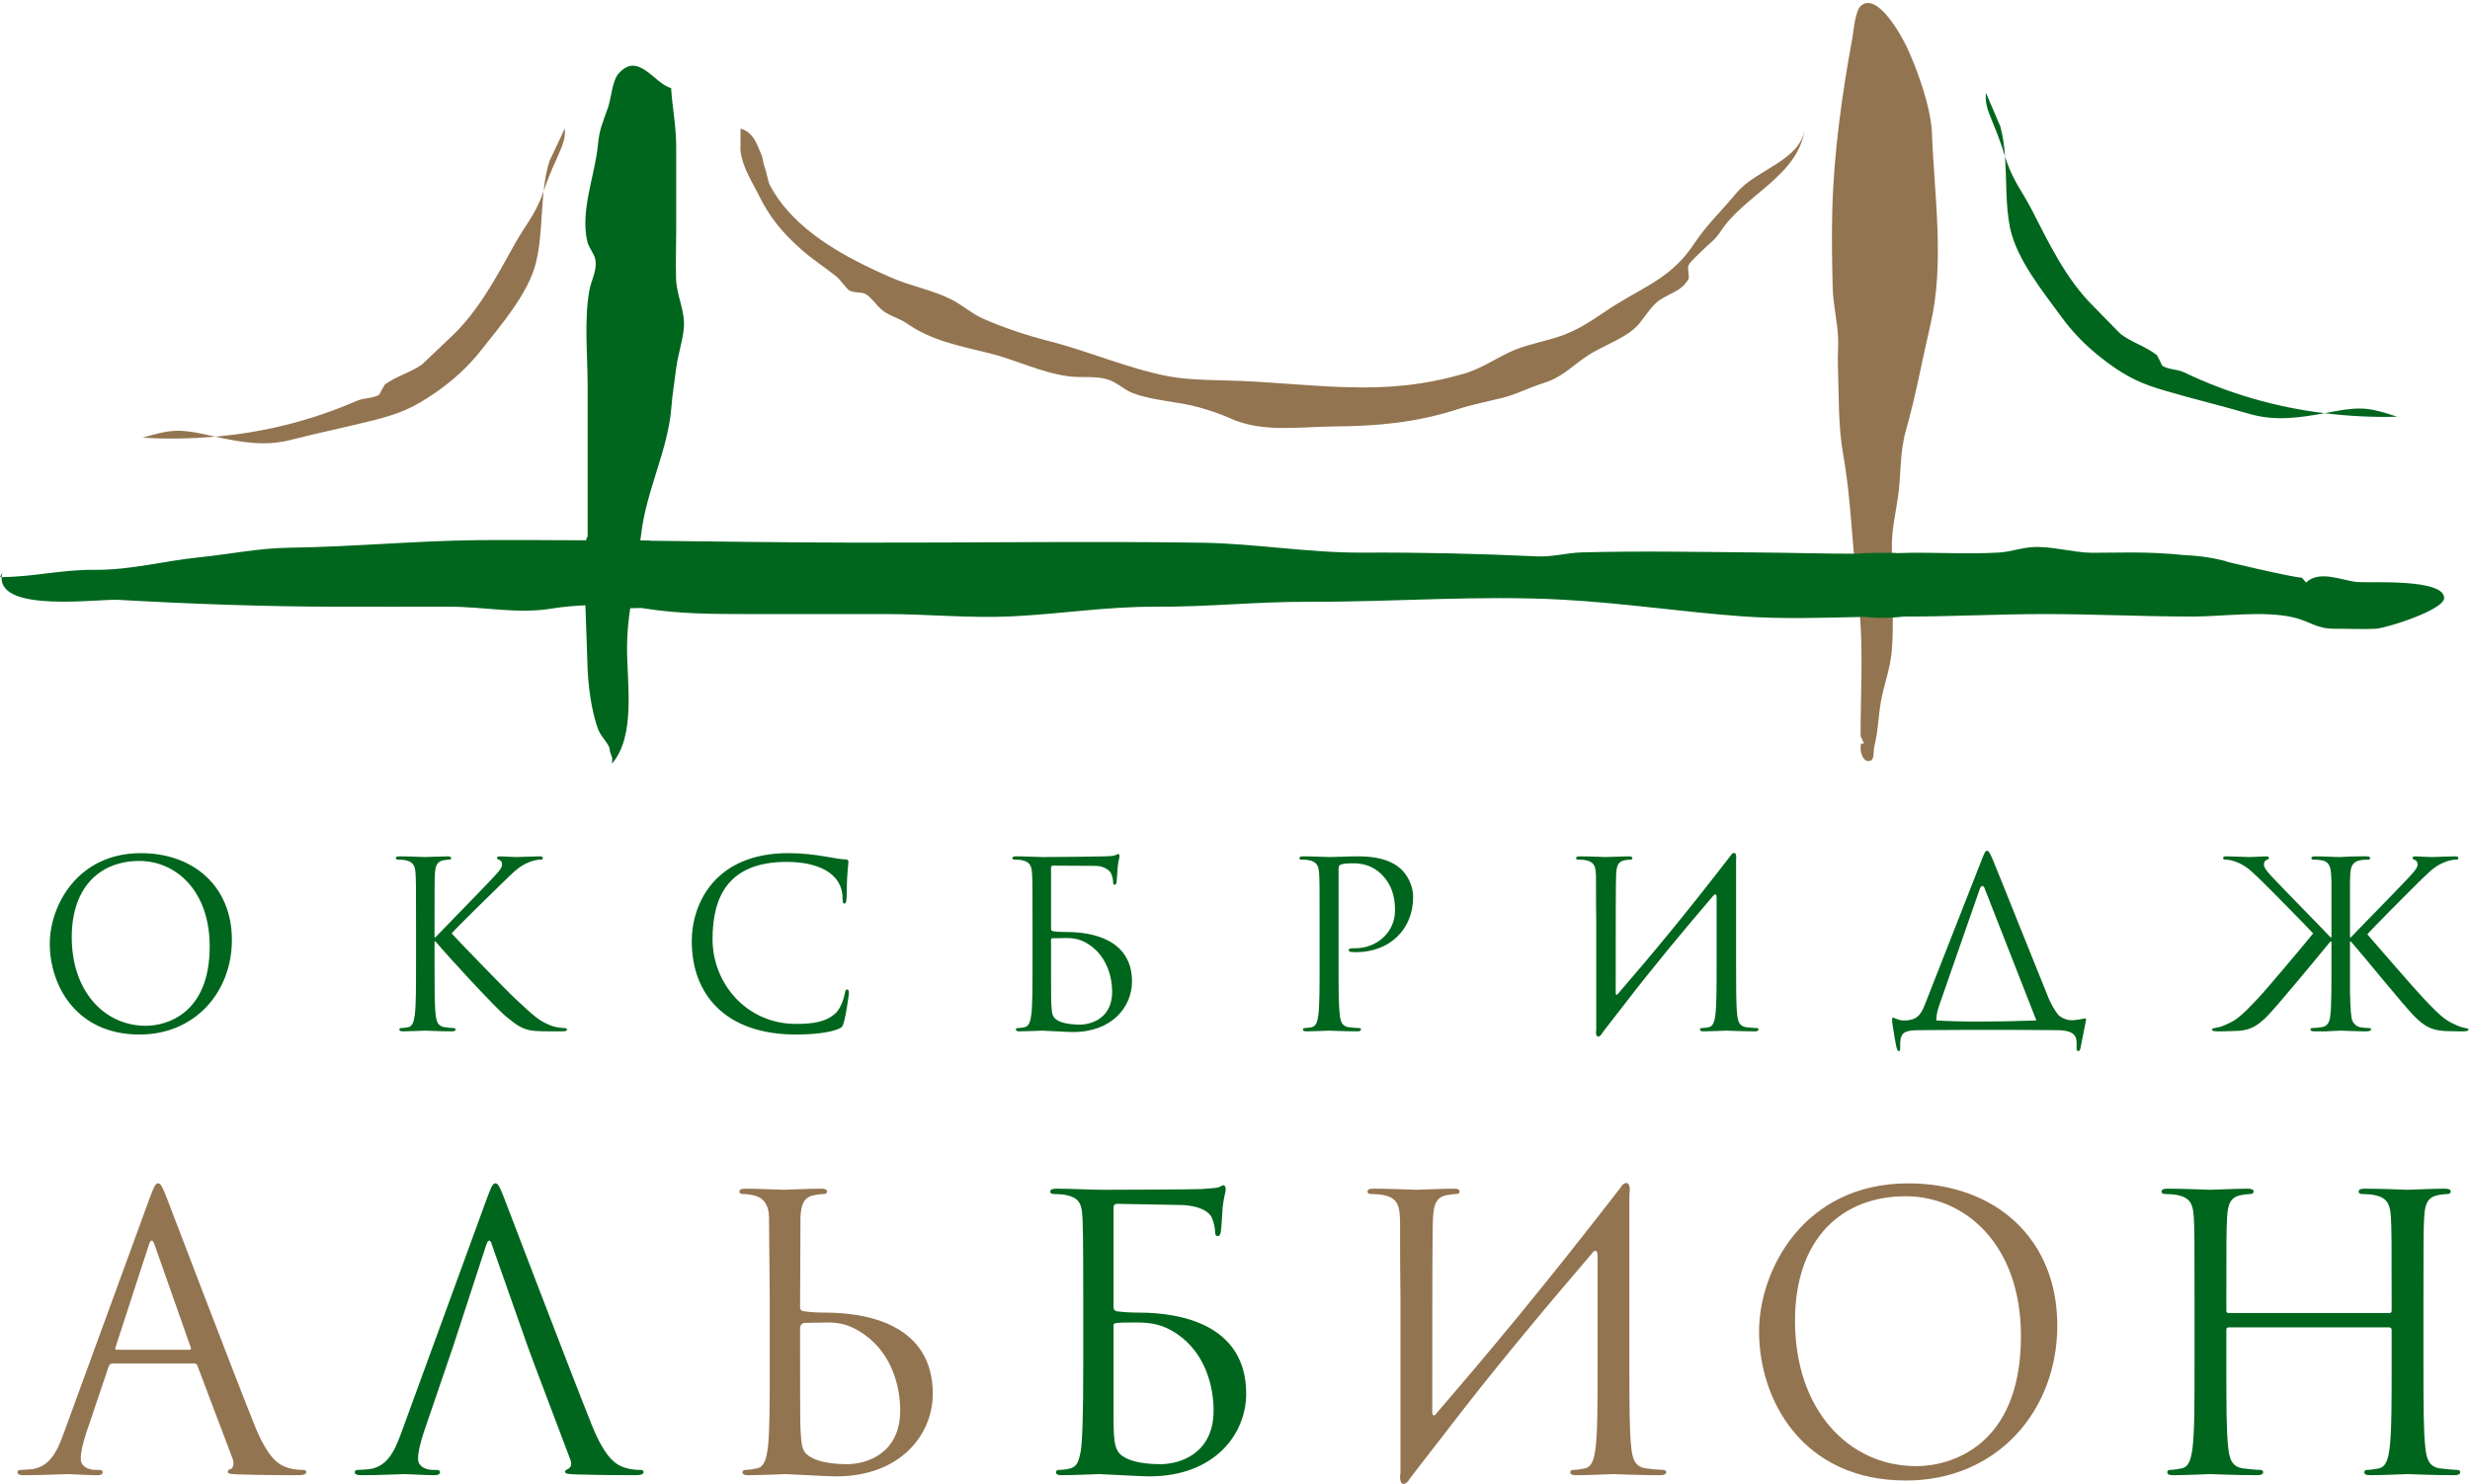 <svg xmlns="http://www.w3.org/2000/svg" width="238.0" height="143.0" viewBox="0.0 0.0 238.0 143.0" fill="none">
<path d="M4.797 90.925C4.797 94.939 7.335 99.683 13.45 99.683C18.819 99.683 22.344 95.564 22.344 90.564C22.344 85.367 18.601 82.204 13.585 82.204C7.425 82.204 4.797 87.31 4.797 90.925ZM6.913 90.3C6.913 85.413 9.699 82.957 13.427 82.957C16.952 82.957 20.205 85.834 20.205 91.189C20.205 97.68 16.055 98.84 14.052 98.84C10.038 98.84 6.913 95.496 6.913 90.3ZM40.086 92.906C40.086 95.044 40.086 96.807 39.973 97.748C39.883 98.396 39.77 98.885 39.326 98.976C39.122 99.021 38.859 99.058 38.655 99.058C38.52 99.058 38.482 99.126 38.482 99.194C38.482 99.329 38.588 99.375 38.836 99.375C39.506 99.375 40.802 99.307 40.975 99.307C41.156 99.307 42.451 99.375 43.543 99.375C43.784 99.375 43.897 99.307 43.897 99.194C43.897 99.126 43.852 99.058 43.716 99.058C43.52 99.058 43.159 99.021 42.85 98.976C42.18 98.885 42.044 98.396 41.977 97.748C41.871 96.807 41.871 95.044 41.871 92.906V90.722H41.977C43.053 92.04 47.775 97.146 48.784 97.966C49.741 98.727 50.298 99.216 51.48 99.329C51.97 99.375 52.392 99.375 53.017 99.375H54.154C54.538 99.375 54.643 99.307 54.643 99.194C54.643 99.111 54.515 99.058 54.357 99.058C54.199 99.058 53.551 99.021 52.971 98.772C51.902 98.328 51.526 97.966 49.65 96.227C48.739 95.383 44.1 90.586 43.52 89.939C43.987 89.381 47.866 85.593 48.423 85.059C49.424 84.095 49.922 83.537 50.833 83.138C51.277 82.935 51.752 82.829 52.083 82.829C52.264 82.829 52.309 82.784 52.309 82.671C52.309 82.558 52.218 82.513 51.97 82.513C51.413 82.513 49.944 82.581 49.831 82.581C49.296 82.581 48.604 82.513 48.159 82.513C48.001 82.513 47.888 82.558 47.888 82.671C47.888 82.762 47.978 82.807 48.092 82.845C48.272 82.912 48.378 83.048 48.378 83.319C48.378 83.695 47.798 84.253 47.173 84.923C46.374 85.789 42.338 89.893 41.954 90.315H41.871V88.982C41.871 85.503 41.871 84.878 41.909 84.162C41.954 83.387 42.135 83.003 42.737 82.89C43.008 82.845 43.136 82.829 43.294 82.829C43.385 82.829 43.475 82.784 43.475 82.694C43.475 82.558 43.362 82.513 43.114 82.513C42.451 82.513 41.156 82.581 40.952 82.581C40.817 82.581 39.506 82.513 38.497 82.513C38.256 82.513 38.143 82.558 38.143 82.694C38.143 82.784 38.234 82.829 38.324 82.829C38.52 82.829 38.904 82.845 39.077 82.89C39.815 83.048 39.996 83.409 40.041 84.162C40.086 84.878 40.086 85.503 40.086 88.982V92.906ZM76.709 99.683C78.139 99.683 79.834 99.533 80.722 99.171C81.129 98.998 81.174 98.953 81.302 98.531C81.528 97.771 81.799 95.828 81.799 95.669C81.799 95.496 81.747 95.338 81.641 95.338C81.506 95.338 81.46 95.428 81.415 95.669C81.347 96.076 81.061 97.055 80.594 97.545C79.698 98.463 78.38 98.659 76.709 98.659C71.934 98.659 68.658 94.758 68.658 90.496C68.658 86.55 70.066 83.048 75.797 83.048C78.584 83.048 81.189 83.989 81.189 86.595C81.189 86.904 81.219 87.062 81.37 87.062C81.551 87.062 81.596 86.731 81.596 85.661C81.596 84.366 81.747 83.296 81.747 83.048C81.747 82.912 81.709 82.807 81.46 82.807C80.609 82.807 78.606 82.204 75.956 82.204C68.862 82.204 66.655 87.107 66.655 90.677C66.655 95.828 69.908 99.683 76.709 99.683ZM100.423 82.581C100.31 82.581 98.909 82.513 97.908 82.513C97.659 82.513 97.546 82.558 97.546 82.694C97.546 82.784 97.637 82.829 97.727 82.829C97.93 82.829 98.307 82.845 98.488 82.89C99.218 83.048 99.399 83.409 99.444 84.162C99.489 84.878 99.489 85.503 99.489 88.982V92.906C99.489 95.044 99.489 96.807 99.376 97.748C99.286 98.396 99.173 98.885 98.729 98.976C98.525 99.021 98.262 99.058 98.058 99.058C97.93 99.058 97.885 99.126 97.885 99.194C97.885 99.329 97.998 99.375 98.239 99.375C98.909 99.375 100.31 99.307 100.423 99.307C100.604 99.307 102.878 99.442 103.39 99.442C107.201 99.442 109.076 96.965 109.076 94.578C109.076 90.473 105.152 89.803 102.788 89.803C101.967 89.803 101.56 89.743 101.425 89.72C101.319 89.675 101.274 89.63 101.274 89.472V83.583C101.297 83.455 101.364 83.409 101.47 83.409L105.529 83.432C106.403 83.432 106.915 83.876 107.05 84.14C107.186 84.434 107.254 84.81 107.254 84.991C107.254 85.149 107.291 85.254 107.404 85.254C107.517 85.254 107.562 85.126 107.585 85.013C107.63 84.742 107.675 83.763 107.698 83.537C107.766 82.912 107.871 82.649 107.871 82.491C107.871 82.378 107.826 82.287 107.743 82.287C107.653 82.287 107.562 82.378 107.427 82.423C107.231 82.491 106.869 82.491 106.448 82.513C105.958 82.536 101.455 82.581 100.649 82.581H100.423ZM101.274 90.564C101.274 90.451 101.319 90.406 101.41 90.406C101.877 90.406 102.298 90.383 102.697 90.383C103.458 90.383 104.151 90.473 104.994 91.053C106.711 92.236 107.163 94.224 107.163 95.564C107.163 98.079 105.22 98.727 104.015 98.727C103.616 98.727 102.66 98.682 102.05 98.396C101.364 98.057 101.364 97.748 101.297 96.656C101.274 96.317 101.274 93.553 101.274 91.836V90.564ZM127.15 92.906C127.15 95.044 127.15 96.807 127.037 97.748C126.947 98.396 126.841 98.885 126.389 98.976C126.194 99.021 125.922 99.058 125.727 99.058C125.591 99.058 125.546 99.126 125.546 99.194C125.546 99.329 125.659 99.375 125.9 99.375C126.57 99.375 127.978 99.307 128.046 99.307C128.152 99.307 129.56 99.375 130.787 99.375C131.028 99.375 131.141 99.307 131.141 99.194C131.141 99.126 131.096 99.058 130.961 99.058C130.765 99.058 130.275 99.021 129.959 98.976C129.289 98.885 129.161 98.396 129.093 97.748C128.98 96.807 128.98 95.044 128.98 92.906V83.741C128.98 83.515 129.025 83.364 129.161 83.319C129.424 83.206 129.891 83.183 130.366 83.183C130.983 83.183 132.143 83.251 133.167 84.298C134.357 85.503 134.417 86.994 134.417 87.732C134.417 89.788 132.723 91.369 130.561 91.369C130.094 91.369 129.959 91.392 129.959 91.565C129.959 91.678 130.094 91.723 130.207 91.723C130.32 91.746 130.561 91.746 130.674 91.746C133.837 91.746 136.164 89.607 136.164 86.437C136.164 85.254 135.539 84.253 135.042 83.786C134.688 83.455 133.687 82.513 130.9 82.513C129.869 82.513 128.573 82.581 128.084 82.581C127.911 82.581 126.57 82.513 125.568 82.513C125.32 82.513 125.207 82.558 125.207 82.694C125.207 82.784 125.297 82.829 125.388 82.829C125.591 82.829 125.968 82.845 126.148 82.89C126.879 83.048 127.06 83.409 127.105 84.162C127.15 84.878 127.15 85.503 127.15 88.982V92.906ZM153.809 99.239C153.786 99.329 153.786 99.42 153.786 99.488C153.786 99.751 153.877 99.887 153.99 99.887C154.095 99.887 154.231 99.796 154.344 99.601L154.607 99.239L156.46 96.852C159.231 93.245 162.146 89.743 165.09 86.301C165.158 86.218 165.226 86.173 165.271 86.173C165.361 86.173 165.406 86.286 165.406 86.459V92.906C165.406 95.044 165.406 96.807 165.293 97.748C165.203 98.396 165.09 98.885 164.646 98.976C164.45 99.021 164.179 99.058 163.976 99.058C163.84 99.058 163.802 99.126 163.802 99.194C163.802 99.329 163.908 99.375 164.156 99.375C164.827 99.375 166.227 99.307 166.34 99.307C166.453 99.307 167.861 99.375 169.089 99.375C169.33 99.375 169.443 99.307 169.443 99.194C169.443 99.126 169.398 99.058 169.262 99.058C169.059 99.058 168.569 99.021 168.261 98.976C167.59 98.885 167.455 98.396 167.387 97.748C167.282 96.807 167.282 95.044 167.282 92.906V82.829C167.297 82.739 167.297 82.649 167.297 82.581C167.297 82.317 167.214 82.182 167.101 82.182C166.988 82.182 166.852 82.272 166.739 82.468C162.176 88.38 159.05 92.108 155.88 95.782C155.857 95.828 155.812 95.85 155.775 95.85C155.729 95.85 155.684 95.805 155.684 95.692C155.684 88.335 155.684 84.878 155.729 84.162C155.775 83.387 155.948 83.003 156.55 82.89C156.821 82.845 156.957 82.829 157.107 82.829C157.198 82.829 157.288 82.784 157.288 82.694C157.288 82.558 157.175 82.513 156.927 82.513C156.264 82.513 154.856 82.581 154.743 82.581C154.637 82.581 153.229 82.513 152.228 82.513C151.979 82.513 151.866 82.558 151.866 82.694C151.866 82.784 151.956 82.829 152.047 82.829C152.25 82.829 152.627 82.845 152.807 82.89C153.877 83.116 153.786 83.741 153.786 85.525C153.786 86.218 153.786 87.243 153.809 88.982V99.239ZM194.784 99.239L198.173 99.262C200.251 99.262 200.093 100.113 200.093 100.888V101.001C200.093 101.227 200.161 101.272 200.251 101.272C200.38 101.272 200.425 101.182 200.47 100.979C200.515 100.738 200.854 99.081 200.982 98.396C201.005 98.328 201.005 98.283 201.005 98.237C201.005 98.17 200.982 98.125 200.914 98.125C200.786 98.125 200.402 98.26 199.717 98.305H199.626C199.333 98.305 198.798 98.215 198.331 97.793C197.97 97.349 197.683 96.807 197.442 96.295C196.878 94.939 192.156 83.116 191.998 82.784C191.704 82.091 191.599 81.978 191.463 81.978C191.305 81.978 191.237 82.114 190.951 82.845L185.484 96.769C185.107 97.771 184.7 98.328 183.458 98.328C182.9 98.328 182.562 98.057 182.381 98.057C182.298 98.057 182.321 98.35 182.321 98.478C182.343 98.659 182.675 100.843 182.788 101.069C182.833 101.205 182.9 101.272 182.961 101.272C183.051 101.272 183.096 101.227 183.096 101.047V100.625C183.096 100.444 183.096 100.263 183.141 100.068C183.3 99.555 183.458 99.262 184.971 99.262L188.805 99.239H194.784ZM186.576 98.328V98.26C186.576 97.861 186.688 97.326 186.892 96.769L190.77 85.638C190.838 85.458 190.928 85.367 191.019 85.367C191.102 85.367 191.192 85.458 191.237 85.616L196.192 98.26C196.192 98.283 196.207 98.305 196.207 98.328C194.204 98.396 192.352 98.433 190.68 98.433C189.144 98.433 187.758 98.396 186.576 98.328ZM226.526 90.315H226.436V85.081C226.504 84.185 226.285 83.07 227.445 82.89C227.618 82.845 228.003 82.829 228.198 82.829C228.289 82.829 228.379 82.784 228.379 82.694C228.379 82.468 228.048 82.513 227.31 82.513C226.707 82.513 226.082 82.536 225.525 82.581C224.922 82.581 224.139 82.513 223.07 82.513C222.829 82.513 222.716 82.558 222.716 82.694C222.716 82.784 222.799 82.829 222.889 82.829C223.092 82.829 223.469 82.845 223.65 82.89C224.742 83.003 224.591 84.14 224.651 84.991V90.315H224.561C224.184 89.893 220.148 85.789 219.342 84.923C218.717 84.275 218.145 83.695 218.145 83.319C218.145 83.048 218.258 82.912 218.431 82.845C218.544 82.807 218.634 82.762 218.634 82.671C218.634 82.558 218.521 82.513 218.363 82.513C217.919 82.513 217.226 82.581 216.691 82.581C216.578 82.581 215.11 82.513 214.552 82.513C214.304 82.513 214.214 82.558 214.214 82.671C214.214 82.784 214.259 82.829 214.44 82.829C214.771 82.829 215.245 82.935 215.69 83.138C216.601 83.537 217.09 84.095 218.099 85.059C218.657 85.593 222.648 89.652 222.889 89.939C221.797 91.279 218.408 95.316 217.542 96.227C215.712 98.17 215.396 98.328 214.327 98.795C213.566 99.126 213.144 98.998 213.144 99.216C213.144 99.329 213.257 99.352 213.611 99.375H214.153C214.771 99.352 215.2 99.352 215.69 99.329C216.895 99.239 217.542 98.817 218.408 97.966C219.41 96.965 223.386 92.13 224.546 90.722H224.651V92.906C224.651 94.51 224.651 95.918 224.606 96.897C224.606 97.364 224.546 97.725 224.501 98.147C224.388 98.591 224.207 98.908 223.672 98.976C223.364 99.021 223.002 99.058 222.799 99.058C222.671 99.058 222.626 99.126 222.626 99.194C222.626 99.307 222.738 99.375 222.979 99.375H224.207C224.297 99.375 224.41 99.352 224.501 99.352C225.035 99.329 225.457 99.307 225.547 99.307C225.728 99.307 227.016 99.375 227.686 99.375C227.935 99.375 228.221 99.397 228.379 99.307C228.424 99.284 228.469 99.262 228.469 99.194C228.469 99.126 228.424 99.058 228.289 99.058C228.048 99.058 227.822 99.043 227.393 98.976C227.061 98.908 226.662 98.569 226.594 98.102C226.459 97.281 226.481 96.453 226.436 95.602V90.722L226.549 90.744C227.709 92.062 231.678 96.965 232.679 97.966C233.553 98.817 234.2 99.239 235.405 99.329C235.895 99.375 236.317 99.352 236.942 99.375H237.386C237.77 99.375 237.86 99.284 237.86 99.194C237.86 99.043 237.521 99.126 236.829 98.84C235.759 98.373 235.383 98.17 233.553 96.227C232.679 95.316 228.982 91.031 228.108 90.029C228.334 89.72 232.438 85.593 232.995 85.059C233.997 84.095 234.487 83.537 235.405 83.138C235.85 82.935 236.317 82.829 236.655 82.829C236.829 82.829 236.874 82.784 236.874 82.671C236.874 82.558 236.783 82.513 236.542 82.513C235.985 82.513 234.509 82.581 234.404 82.581C233.861 82.581 233.176 82.513 232.724 82.513C232.574 82.513 232.461 82.558 232.461 82.671C232.461 82.762 232.551 82.807 232.657 82.845C232.837 82.912 232.95 83.048 232.95 83.319C232.95 83.695 232.37 84.253 231.745 84.923C230.947 85.789 226.903 89.893 226.526 90.315ZM233.515 125.123C233.515 119.429 233.515 118.405 233.59 117.238C233.658 115.958 233.952 115.34 234.938 115.152C235.375 115.084 235.594 115.046 235.85 115.046C236 115.046 236.143 114.971 236.143 114.828C236.143 114.61 235.963 114.534 235.563 114.534C234.464 114.534 232.16 114.64 231.979 114.64C231.798 114.64 229.494 114.534 227.852 114.534C227.453 114.534 227.272 114.61 227.272 114.828C227.272 114.971 227.415 115.046 227.558 115.046C227.89 115.046 228.515 115.084 228.801 115.152C230.006 115.408 230.299 115.995 230.375 117.238C230.45 118.405 230.45 119.828 230.45 125.522V126.29C230.45 126.478 230.337 126.516 230.224 126.516H214.741C214.635 126.516 214.522 126.478 214.522 126.29V125.522C214.522 119.828 214.522 118.405 214.598 117.238C214.673 115.958 214.959 115.34 215.946 115.152C216.382 115.084 216.608 115.046 216.864 115.046C217.008 115.046 217.151 114.971 217.151 114.828C217.151 114.61 216.97 114.534 216.571 114.534C215.471 114.534 213.174 114.64 212.994 114.64C212.805 114.64 210.508 114.534 208.859 114.534C208.46 114.534 208.279 114.61 208.279 114.828C208.279 114.971 208.422 115.046 208.573 115.046C208.897 115.046 209.522 115.084 209.816 115.152C211.021 115.408 211.307 115.995 211.382 117.238C211.457 118.405 211.457 119.429 211.457 125.123V131.554C211.457 135.056 211.457 137.94 211.269 139.476C211.126 140.538 210.945 141.336 210.215 141.487C209.883 141.555 209.447 141.63 209.123 141.63C208.897 141.63 208.829 141.743 208.829 141.848C208.829 142.067 209.01 142.142 209.409 142.142C210.508 142.142 212.805 142.037 212.994 142.037C213.174 142.037 215.471 142.142 217.482 142.142C217.881 142.142 218.069 142.037 218.069 141.848C218.069 141.743 217.994 141.63 217.776 141.63C217.444 141.63 216.639 141.555 216.134 141.487C215.034 141.336 214.816 140.538 214.703 139.476C214.522 137.94 214.522 135.056 214.522 131.554V128.12C214.522 127.932 214.635 127.901 214.741 127.901H230.224C230.337 127.901 230.45 127.977 230.45 128.12V131.554C230.45 135.056 230.45 137.94 230.262 139.476C230.119 140.538 229.938 141.336 229.207 141.487C228.876 141.555 228.439 141.63 228.108 141.63C227.89 141.63 227.814 141.743 227.814 141.848C227.814 142.067 228.003 142.142 228.402 142.142C229.494 142.142 231.798 142.037 231.979 142.037C232.16 142.037 234.464 142.142 236.475 142.142C236.874 142.142 237.055 142.037 237.055 141.848C237.055 141.743 236.987 141.63 236.768 141.63C236.437 141.63 235.631 141.555 235.119 141.487C234.027 141.336 233.809 140.538 233.696 139.476C233.515 137.94 233.515 135.056 233.515 131.554V125.123Z" fill="#00661D" />
<path d="M134.944 141.924C134.907 142.067 134.907 142.218 134.907 142.323C134.907 142.767 135.057 142.986 135.238 142.986C135.419 142.986 135.637 142.835 135.818 142.511L136.262 141.924L139.29 138.015C143.816 132.096 148.605 126.365 153.425 120.74C153.53 120.597 153.643 120.521 153.719 120.521C153.862 120.521 153.937 120.702 153.937 120.996V131.554C153.937 135.056 153.937 137.94 153.749 139.476C153.606 140.538 153.425 141.337 152.694 141.487C152.363 141.562 151.926 141.63 151.595 141.63C151.377 141.63 151.309 141.743 151.309 141.849C151.309 142.067 151.49 142.142 151.889 142.142C152.988 142.142 155.285 142.037 155.466 142.037C155.654 142.037 157.951 142.142 159.962 142.142C160.361 142.142 160.549 142.037 160.549 141.849C160.549 141.743 160.474 141.63 160.255 141.63C159.924 141.63 159.118 141.562 158.614 141.487C157.514 141.337 157.296 140.538 157.183 139.476C157.002 137.94 157.002 135.056 157.002 131.554V115.046C157.04 114.896 157.04 114.753 157.04 114.64C157.04 114.203 156.889 113.985 156.708 113.985C156.528 113.985 156.309 114.128 156.129 114.459C148.643 124.136 143.529 130.236 138.341 136.261C138.303 136.336 138.228 136.374 138.16 136.374C138.085 136.374 138.009 136.298 138.009 136.118C138.009 124.068 138.009 118.405 138.085 117.238C138.16 115.958 138.454 115.333 139.433 115.152C139.877 115.084 140.095 115.046 140.351 115.046C140.495 115.046 140.638 114.971 140.638 114.828C140.638 114.602 140.457 114.534 140.058 114.534C138.958 114.534 136.661 114.64 136.481 114.64C136.292 114.64 133.995 114.534 132.354 114.534C131.947 114.534 131.766 114.602 131.766 114.828C131.766 114.971 131.909 115.046 132.06 115.046C132.384 115.046 133.009 115.084 133.303 115.152C135.057 115.521 134.907 116.538 134.907 119.467C134.907 120.597 134.907 122.276 134.944 125.123V141.924ZM169.496 128.301C169.496 134.875 173.653 142.654 183.661 142.654C192.465 142.654 198.233 135.899 198.233 127.721C198.233 119.211 192.103 114.022 183.88 114.022C173.803 114.022 169.496 122.381 169.496 128.301ZM172.96 127.276C172.96 119.279 177.524 115.265 183.624 115.265C189.4 115.265 194.731 119.972 194.731 128.737C194.731 139.371 187.939 141.269 184.648 141.269C178.073 141.269 172.96 135.786 172.96 127.276Z" fill="#937450" />
<path d="M107.623 115.995L113.504 116.101C115.658 116.101 116.539 116.831 116.757 117.306C116.976 117.78 117.081 118.405 117.081 118.699C117.081 118.955 117.157 119.098 117.337 119.098C117.526 119.098 117.593 118.917 117.631 118.729C117.706 118.292 117.782 116.688 117.812 116.319C117.925 115.302 118.105 114.866 118.105 114.61C118.105 114.421 118.038 114.203 117.887 114.203C117.744 114.203 117.593 114.346 117.375 114.421C117.232 114.459 116.358 114.534 115.771 114.572C115.146 114.61 107.592 114.64 106.274 114.64C105.145 114.64 103.247 114.534 101.786 114.534C101.379 114.534 101.199 114.61 101.199 114.828C101.199 114.971 101.342 115.046 101.492 115.046C101.816 115.046 102.441 115.084 102.735 115.152C103.94 115.408 104.158 115.958 104.264 116.831C104.339 117.456 104.377 118.985 104.377 125.123V131.554C104.377 136.005 104.301 138.964 104.121 139.913C103.902 140.975 103.722 141.306 103.134 141.487C102.803 141.592 102.366 141.63 102.042 141.63C101.816 141.63 101.748 141.743 101.748 141.848C101.748 142.067 101.929 142.142 102.328 142.142C103.428 142.142 105.725 142.037 105.913 142.037C106.199 142.037 109.927 142.255 110.763 142.255C117.013 142.255 120.078 138.196 120.078 134.295C120.078 127.57 113.655 126.478 109.784 126.478C108.76 126.478 108.029 126.403 107.698 126.365C107.404 126.327 107.299 126.184 107.299 125.928V116.319C107.299 116.101 107.442 115.995 107.623 115.995ZM107.299 127.721C107.299 127.465 107.336 127.427 109.49 127.427C110.801 127.427 112.005 127.57 113.399 128.519C116.208 130.417 116.938 133.708 116.938 135.899C116.938 140.026 113.76 141.08 111.787 141.08C111.132 141.08 109.558 141.013 108.579 140.538C107.442 139.988 107.299 139.333 107.299 136.592V127.721Z" fill="#00661D" />
<path d="M74.171 125.123V131.554C74.171 135.056 74.171 137.94 73.99 139.476C73.847 140.538 73.659 141.337 72.928 141.487C72.605 141.555 72.16 141.63 71.836 141.63C71.618 141.63 71.543 141.743 71.543 141.849C71.543 142.067 71.724 142.142 72.13 142.142C73.222 142.142 75.526 142.037 75.707 142.037C76.001 142.037 79.721 142.255 80.565 142.255C86.808 142.255 89.88 138.196 89.88 134.295C89.88 127.57 83.449 126.478 79.578 126.478C78.23 126.478 77.567 126.365 77.349 126.328C77.168 126.26 77.093 126.185 77.093 125.929L77.131 117.238C77.206 115.958 77.5 115.34 78.479 115.152C78.923 115.084 79.141 115.047 79.397 115.047C79.54 115.047 79.691 114.971 79.691 114.828C79.691 114.61 79.503 114.534 79.104 114.534C78.004 114.534 75.707 114.64 75.526 114.64C75.338 114.64 73.041 114.534 71.836 114.534C71.43 114.534 71.249 114.61 71.249 114.828C71.249 114.971 71.4 115.047 71.543 115.047C71.799 115.047 72.273 115.084 72.672 115.19C73.478 115.37 74.066 115.995 74.096 117.238L74.171 125.123ZM77.093 128.007C77.093 127.751 77.206 127.465 77.605 127.465C78.373 127.465 79.028 127.427 79.653 127.427C80.821 127.427 81.807 127.57 83.193 128.519C86.009 130.455 86.74 133.708 86.74 135.899C86.74 140.026 83.562 141.081 81.589 141.081C80.926 141.081 79.36 141.013 78.373 140.538C77.243 139.989 77.243 139.476 77.131 137.692C77.093 137.142 77.093 132.608 77.093 129.799V128.007Z" fill="#937450" />
<path d="M43.641 129.8L46.857 119.942C46.962 119.648 47.038 119.535 47.15 119.535C47.218 119.535 47.331 119.648 47.399 119.942L50.871 129.8L51.533 131.592L54.93 140.576C54.998 140.757 55.035 140.9 55.035 141.013C55.035 141.668 54.448 141.487 54.448 141.811C54.448 142.037 54.854 142.037 55.547 142.067C58.07 142.143 60.736 142.143 61.278 142.143C61.685 142.143 62.009 142.067 62.009 141.849C62.009 141.668 61.866 141.63 61.647 141.63C61.278 141.63 60.736 141.593 60.186 141.412C59.418 141.156 58.356 140.606 57.046 137.36C54.817 131.81 49.086 116.726 48.536 115.333C48.099 114.203 47.949 114.022 47.73 114.022C47.512 114.022 47.369 114.241 46.925 115.446L38.641 138.129C37.978 139.951 37.247 141.337 35.568 141.563C35.274 141.593 34.77 141.63 34.514 141.63C34.325 141.63 34.182 141.706 34.182 141.849C34.182 142.067 34.401 142.143 34.875 142.143C36.592 142.143 38.603 142.037 39.002 142.037C39.409 142.037 40.975 142.143 41.849 142.143C42.18 142.143 42.398 142.067 42.398 141.849C42.398 141.706 42.293 141.63 42.029 141.63H41.668C41.05 141.63 40.282 141.307 40.282 140.576C40.282 139.913 40.501 139.04 40.794 138.129L43.641 129.8Z" fill="#00661D" />
<path d="M15.227 114.023C15.009 114.023 14.866 114.241 14.421 115.446L6.13 138.129C5.475 139.951 4.744 141.337 3.065 141.563C2.771 141.593 2.259 141.631 2.003 141.631C1.822 141.631 1.679 141.706 1.679 141.849C1.679 142.067 1.898 142.143 2.372 142.143C4.089 142.143 6.1 142.037 6.499 142.037C6.898 142.037 8.472 142.143 9.346 142.143C9.677 142.143 9.895 142.067 9.895 141.849C9.895 141.706 9.782 141.631 9.526 141.631H9.165C8.54 141.631 7.779 141.307 7.779 140.569C7.779 139.914 7.998 139.04 8.291 138.129L10.475 131.66C10.55 131.479 10.664 131.374 10.844 131.374H18.699C18.88 131.374 18.955 131.441 19.023 131.592L22.419 140.569C22.494 140.719 22.494 140.938 22.494 141.051C22.494 141.375 22.276 141.563 22.201 141.563C22.095 141.563 21.945 141.668 21.945 141.819C21.945 142.037 22.351 142.037 23.044 142.067C25.559 142.143 28.225 142.143 28.775 142.143C29.182 142.143 29.506 142.067 29.506 141.849C29.506 141.668 29.363 141.631 29.144 141.631C28.775 141.631 28.225 141.593 27.683 141.412C26.915 141.156 25.853 140.614 24.543 137.361C22.314 131.811 16.575 116.726 16.033 115.333C15.589 114.203 15.445 114.023 15.227 114.023ZM11.243 130.056C11.176 130.056 11.1 130.018 11.1 129.913C11.1 129.875 11.138 129.837 11.138 129.8L14.346 119.942C14.421 119.686 14.534 119.535 14.61 119.535C14.715 119.535 14.79 119.648 14.896 119.942L18.367 129.8C18.367 129.837 18.405 129.875 18.405 129.913C18.405 129.981 18.367 130.056 18.224 130.056H11.243ZM186.154 12.809C186.064 10.331 184.685 6.528 183.714 4.495C183.157 3.32 180.875 -0.777 179.316 0.548C178.759 1.023 178.616 2.928 178.495 3.614C177.509 8.96 176.695 14.699 176.552 20.234C176.484 22.674 176.53 25.25 176.59 27.705C176.627 29.399 177.057 30.943 177.117 32.637C177.14 33.473 177.064 34.317 177.094 35.145C177.192 37.947 177.109 41.057 177.599 43.775C178.141 46.81 178.344 49.898 178.601 53.023C178.849 55.395 179.226 57.421 179.203 59.116C179.527 62.986 179.278 67.038 179.278 70.924L179.61 71.639C179.519 71.639 179.421 71.647 179.323 71.654C179.165 72.325 179.459 73.341 180.039 73.334C180.694 73.326 180.468 72.438 180.604 71.91C180.958 70.54 180.98 69.124 181.229 67.641C181.485 66.112 182.178 64.342 182.298 62.565C182.381 61.428 182.396 60.245 182.389 59.07C182.592 59.07 182.291 52.858 182.291 52.797C182.276 50.93 182.66 49.529 182.901 47.752C183.209 45.492 183.029 43.662 183.654 41.456C184.595 38.15 185.228 34.625 186.011 31.274C187.396 25.332 186.38 18.818 186.154 12.809ZM173.909 12.357C173.525 15.482 169.21 16.318 167.334 18.577C166.001 20.196 164.473 21.627 163.253 23.465C161.167 26.613 158.802 27.448 155.744 29.324C154.027 30.386 152.792 31.432 150.819 32.216C149.26 32.826 147.521 33.082 145.992 33.699C144.26 34.407 142.874 35.492 140.999 36.026C137.249 37.096 133.95 37.419 129.997 37.314C126.54 37.231 123.053 36.855 119.582 36.704C117.526 36.621 114.702 36.659 112.555 36.252C108.654 35.499 104.874 33.82 101.011 32.848C98.909 32.313 96.673 31.56 94.685 30.687C93.578 30.19 92.689 29.354 91.627 28.834C89.805 27.93 87.741 27.561 85.874 26.748C81.438 24.805 76.46 22.192 74.163 17.802C74.005 17.5 73.817 16.416 73.651 16.002C73.486 15.588 73.553 15.347 73.395 14.977C72.943 13.908 72.604 12.733 71.354 12.395V13.825C71.362 13.795 71.324 14.224 71.354 14.541C71.528 16.1 72.469 17.508 73.132 18.841C74.178 20.965 75.391 22.41 77.138 23.977C78.222 24.948 79.555 25.807 80.662 26.695C80.911 26.906 81.596 27.848 81.822 27.976C82.334 28.277 83.05 28.081 83.479 28.375C84.066 28.789 84.413 29.354 84.91 29.806C85.55 30.393 86.732 30.702 87.297 31.108C89.654 32.788 92.328 33.3 95.257 34.015C97.863 34.648 100.205 35.876 102.908 36.252C104.143 36.425 105.454 36.199 106.659 36.538C107.608 36.809 108.27 37.54 109.159 37.879C111.147 38.639 113.542 38.669 115.575 39.264C116.667 39.581 117.533 39.852 118.565 40.319C121.69 41.727 125.275 41.109 128.634 41.087C132.813 41.057 136.458 40.71 140.412 39.445C141.865 38.971 143.221 38.722 144.689 38.353C146.143 37.999 147.25 37.374 148.696 36.922C150.556 36.342 151.324 35.379 152.89 34.324C154.555 33.21 156.882 32.554 158.026 31.086C158.584 30.37 159.201 29.414 159.894 28.932C161.009 28.179 161.995 28.074 162.68 26.921C162.839 26.658 162.552 25.942 162.703 25.558C162.839 25.219 163.833 24.338 164.134 24.037C164.812 23.367 165.263 23.111 165.821 22.26C168.133 18.735 173.336 16.943 173.909 12.357ZM53.589 15.422C54.026 14.337 54.515 13.569 54.432 12.364L52.941 15.527C52.648 16.446 52.49 17.418 52.384 18.404C52.738 17.387 53.13 16.393 53.589 15.422ZM51.654 25.272C52.181 23.118 52.136 20.709 52.384 18.404C52.324 18.577 52.256 18.75 52.196 18.931C51.435 20.867 50.554 21.8 49.635 23.45C47.805 26.733 46.073 30.062 43.347 32.569C42.459 33.413 41.562 34.264 40.666 35.115C39.552 35.906 38.181 36.245 37.089 37.043C36.893 37.367 36.705 37.698 36.539 38.037C35.877 38.421 35.116 38.308 34.401 38.617C29.995 40.53 25.439 41.667 20.74 42.073C23.217 42.616 25.522 43.03 28.045 42.382C30.703 41.697 33.391 41.155 36.102 40.469C38.43 39.874 39.838 39.302 41.916 37.864C43.611 36.696 45.072 35.379 46.367 33.737C48.28 31.304 50.923 28.277 51.654 25.272ZM20.74 42.073C20.431 42.006 20.107 41.93 19.791 41.862C17.087 41.268 16.221 41.456 13.736 42.171C16.108 42.322 18.443 42.269 20.74 42.073Z" fill="#937450" />
<path d="M235.511 57.616C235.488 55.711 228.274 56.185 227.137 56.08C225.676 55.952 223.507 54.883 222.204 56.133C221.865 55.703 221.752 55.643 221.752 55.643C221.602 55.801 213.099 53.806 214.734 54.145C213.37 53.761 211.985 53.55 210.569 53.497C208.882 53.316 207.195 53.241 205.501 53.233C204.183 53.226 202.872 53.271 201.555 53.264C199.687 53.241 197.526 52.563 195.681 52.729C194.634 52.827 193.67 53.173 192.616 53.241C189.37 53.429 186.094 53.173 182.841 53.294H182.765C182.765 53.241 179.06 53.264 179.068 53.354C175.799 53.361 172.553 53.256 169.27 53.233C163.675 53.181 158.034 53.075 152.446 53.226C150.85 53.271 149.645 53.678 148.108 53.61C142.483 53.346 136.918 53.218 131.292 53.248C126.096 53.279 120.945 52.367 115.771 52.292C104.633 52.134 93.51 52.307 82.395 52.285C75.843 52.277 69.276 52.179 62.717 52.104C62.717 52.081 62.287 52.066 61.7 52.066C61.753 51.682 61.79 51.426 61.79 51.403C62.28 47.261 64.358 43.361 64.682 39.339C64.788 38.006 64.991 36.764 65.157 35.461C65.337 34.098 65.751 32.998 65.887 31.665C66.053 29.948 65.187 28.555 65.141 26.808C65.096 25.234 65.157 23.652 65.157 22.086V14.224C65.157 12.085 64.795 10.519 64.667 8.485C63.025 8.064 61.527 4.931 59.614 7.077C58.989 7.785 58.898 9.434 58.597 10.323C58.085 11.821 57.761 12.394 57.618 13.915C57.355 16.829 55.894 20.248 56.587 23.253C56.745 23.931 57.309 24.481 57.385 25.128C57.505 26.168 56.956 27.026 56.782 28.013C56.27 30.95 56.624 34.211 56.624 37.185V51.727C56.556 51.727 56.511 51.855 56.474 52.059C53.77 52.044 48.785 52.021 46.043 52.044C39.996 52.111 33.949 52.691 27.909 52.774C24.852 52.819 22.246 53.392 19.196 53.7C15.747 54.054 12.607 54.935 9.105 54.905C6.062 54.867 3.178 55.59 0.158 55.606C-0.038 59.047 9.474 57.692 11.379 57.797C18.398 58.189 25.409 58.452 32.45 58.46C36.027 58.452 39.605 58.475 43.182 58.46C46.653 58.437 49.831 59.205 53.25 58.625C54.252 58.46 55.321 58.377 56.406 58.324C56.481 60.757 56.587 63.121 56.602 63.98C56.647 65.885 56.971 68.604 57.686 70.396C57.972 71.081 58.823 71.789 58.755 72.354L58.996 73.062C58.989 73.243 58.981 73.408 58.966 73.582C61.271 70.908 60.42 65.915 60.42 62.481C60.412 61.103 60.548 59.861 60.721 58.603C60.984 58.595 61.308 58.588 61.753 58.58C61.843 58.595 61.941 58.603 62.031 58.618C65.405 59.153 68.598 59.168 72.017 59.168H85.256C89.293 59.16 93.374 59.582 97.403 59.394C102.088 59.175 106.629 58.437 111.32 58.46C116.261 58.497 121.171 57.963 126.118 57.985C134.289 58.015 142.528 57.33 150.684 57.789C156.43 58.106 162.116 58.964 167.839 59.386C171.74 59.672 175.724 59.522 179.67 59.439C181.726 59.68 183.262 59.409 183.458 59.409C187.969 59.416 192.472 59.168 196.983 59.168C201.788 59.168 206.54 59.409 211.322 59.409C214.221 59.401 218.04 58.836 220.894 59.469C222.754 59.891 223.1 60.599 225.021 60.583C226.316 60.576 227.626 60.651 228.914 60.583C229.968 60.523 235.526 58.761 235.511 57.616ZM0 55.606C0.053 55.606 0.105 55.598 0.158 55.606C0.166 55.455 0.188 55.304 0.233 55.139L0 55.606ZM230.985 40.152C228.53 39.354 227.671 39.128 224.953 39.633C224.621 39.693 224.305 39.753 223.989 39.813C226.278 40.092 228.613 40.22 230.985 40.152ZM223.989 39.813C219.305 39.241 214.794 37.953 210.456 35.882C209.756 35.544 208.988 35.641 208.34 35.235C208.189 34.888 208.016 34.549 207.828 34.218C206.766 33.382 205.403 32.998 204.318 32.17C203.452 31.289 202.594 30.407 201.728 29.526C199.092 26.921 197.48 23.539 195.763 20.196C194.905 18.516 194.054 17.545 193.361 15.579C193.308 15.406 193.248 15.233 193.195 15.06C193.361 17.364 193.233 19.766 193.677 21.943C194.31 24.978 196.848 28.096 198.67 30.588C199.905 32.275 201.321 33.638 202.97 34.866C204.996 36.379 206.389 37.004 208.694 37.667C211.382 38.458 214.041 39.09 216.676 39.859C219.184 40.604 221.496 40.265 223.989 39.813ZM192.096 12.025C192.518 13.011 192.872 14.036 193.195 15.06C193.12 14.058 193 13.087 192.736 12.16L191.358 8.945C191.23 10.15 191.689 10.933 192.096 12.025Z" fill="#00661D" />
</svg>